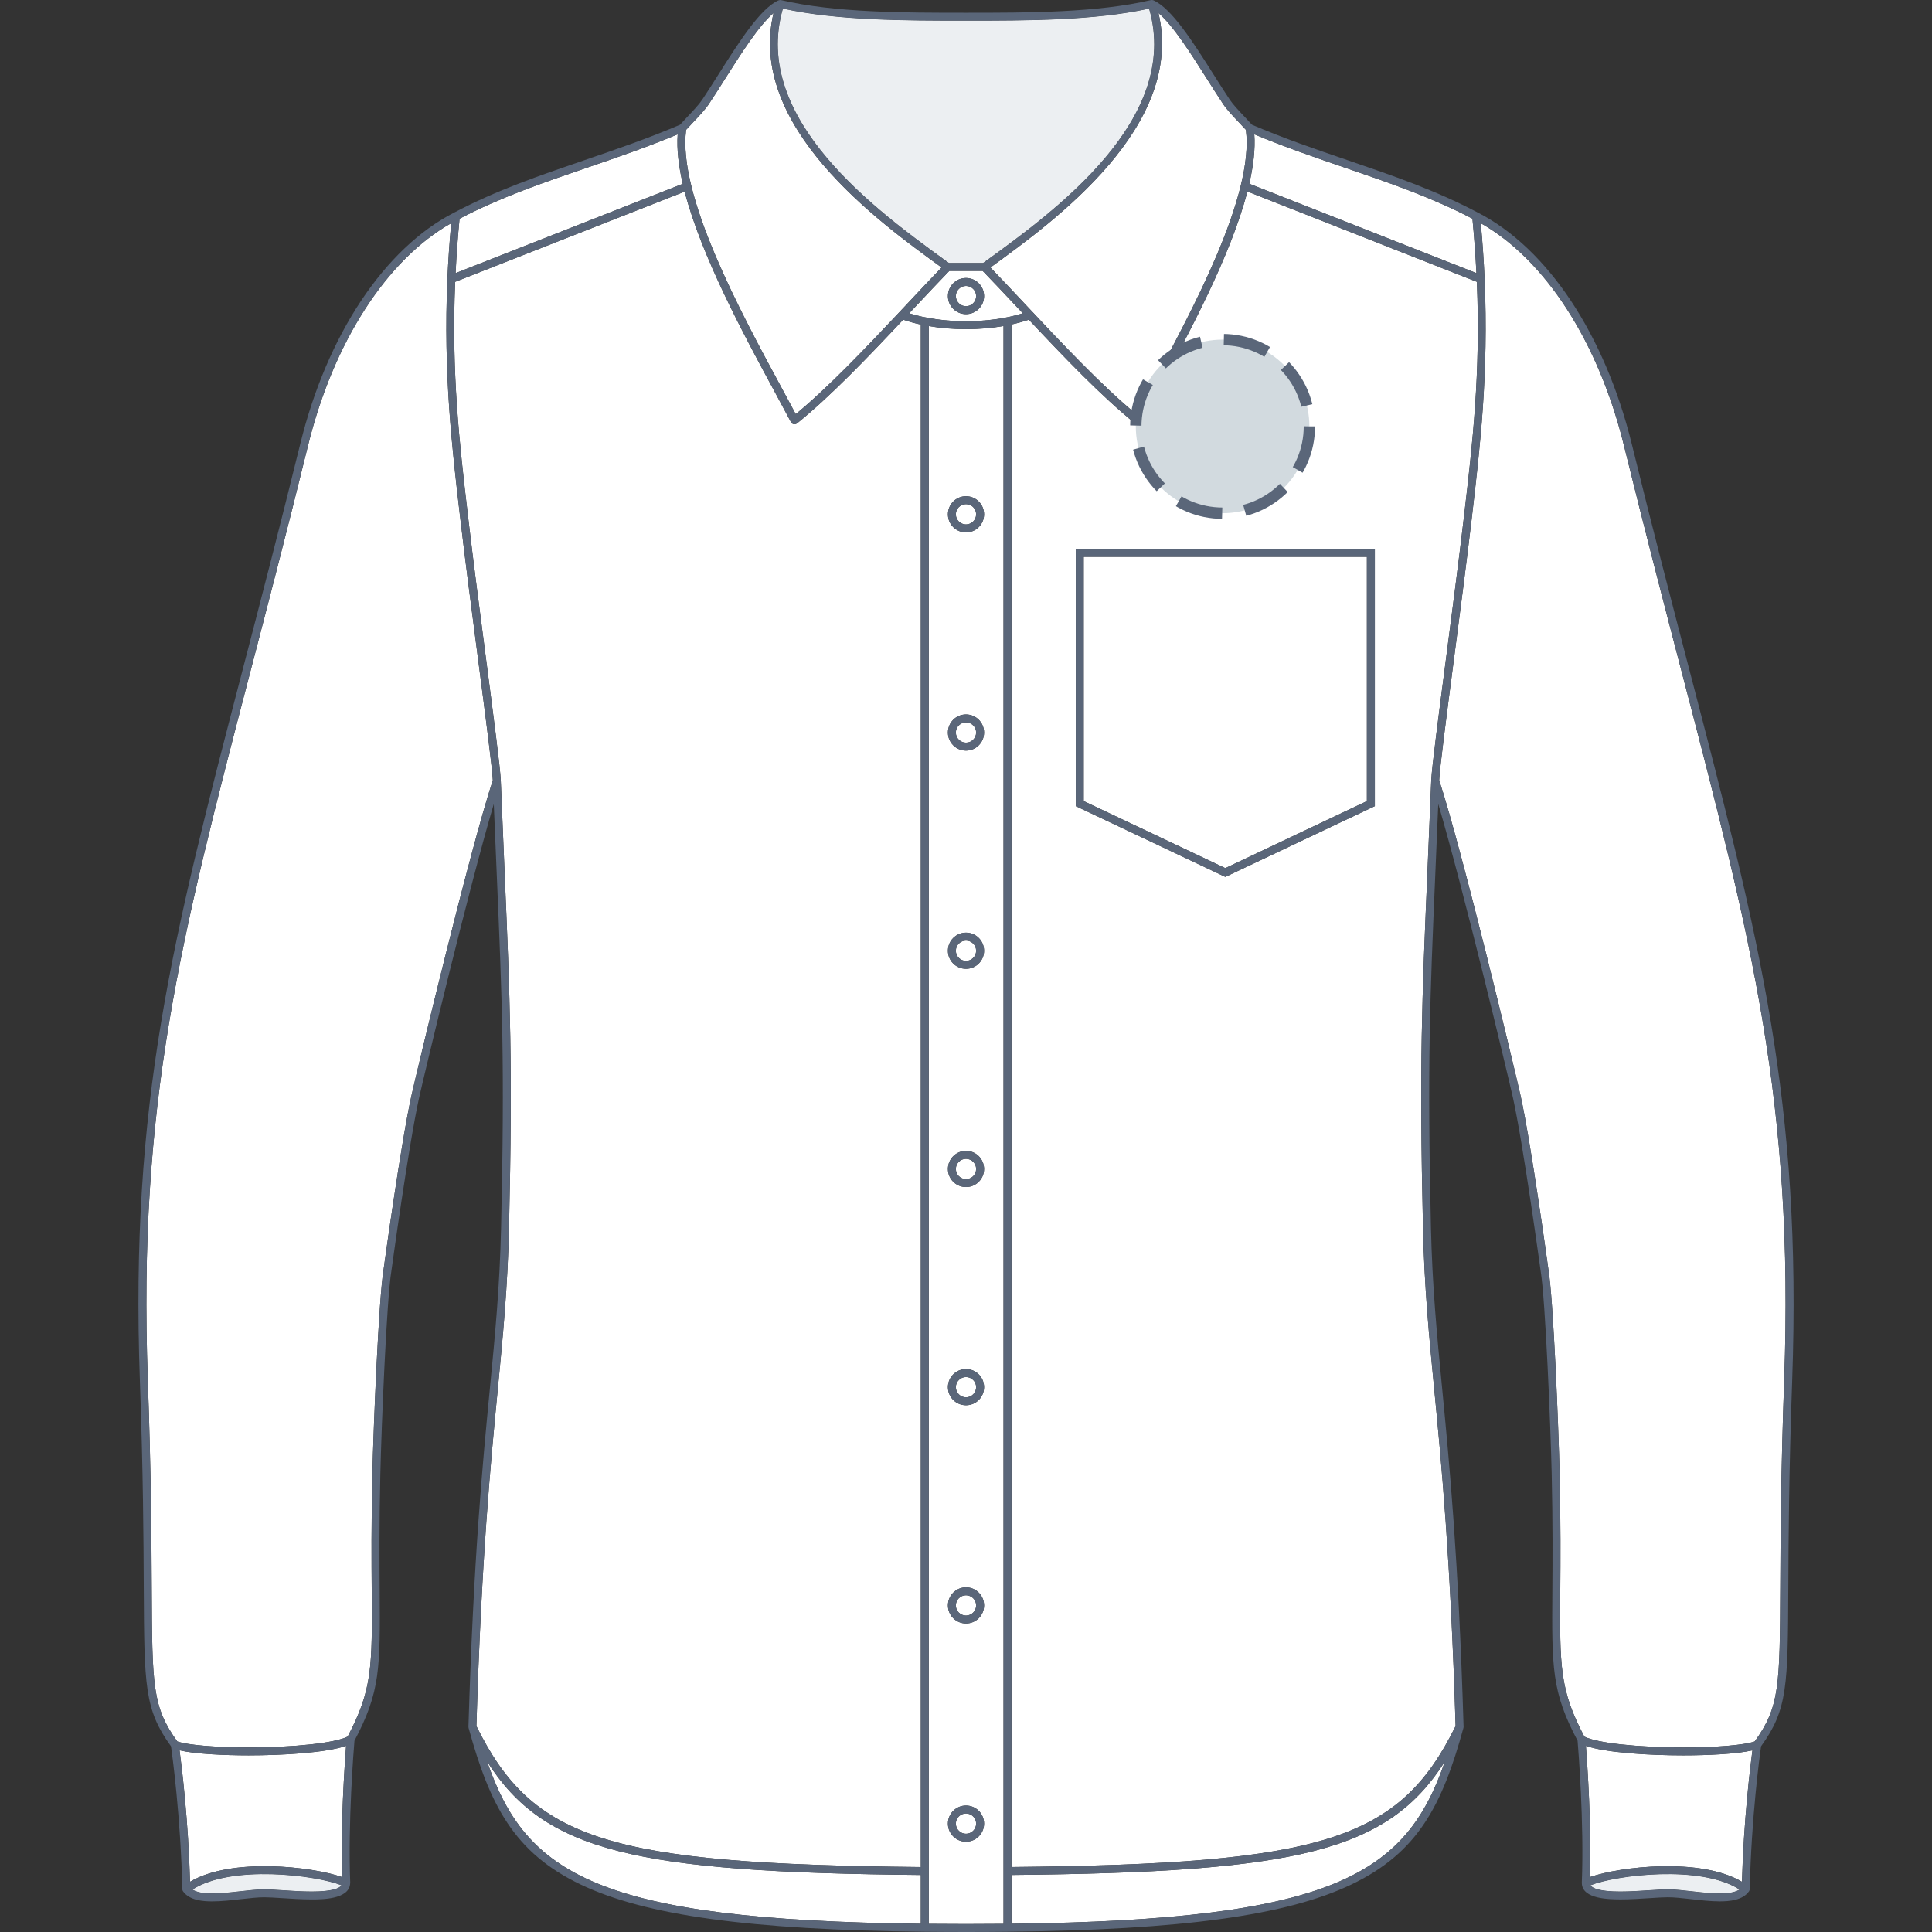 <svg xmlns="http://www.w3.org/2000/svg" xmlns:xlink="http://www.w3.org/1999/xlink" version="1.1" id="Chemise_coeur_poche" x="0px" y="0px" width="512px" height="512px" viewBox="0 0 512 512" enable-background="new 0 0 512 512" xml:space="preserve">
<rect x="0" y="0" width="512" height="512" fill="#333333" stroke="none"/>
<g>
	<g id="Background">
		<path fill="#FFFFFF" d="M306.623,103.975c-1.529,2.832-2.967,5.481-4.242,7.895c-0.148,0.278-0.409,0.476-0.719,0.539    c-0.068,0.013-0.144,0.021-0.212,0.021c-0.236,0-0.47-0.081-0.659-0.232c-8.787-7.06-18.908-17.646-28.146-27.479    c-1.436,0.493-2.972,0.917-4.596,1.271v408.799c82.806-0.803,102.812-7.177,117.702-37.368    c-1.357-44.72-3.748-69.444-5.674-89.323c-1.403-14.465-2.612-26.959-2.975-42.902c-0.995-43.383-0.271-60.279,1.174-93.94    c0.311-7.237,0.653-15.228,1.017-24.408c0-0.033,0-0.064,0.004-0.096c0.152-3.378,1.909-16.835,3.938-32.405    c1.586-12.17,3.384-25.965,4.655-36.808l0.146-1.255c2.159-18.404,4.373-37.326,3.348-61.597l-60.813-23.938    C326.123,67.933,314.842,88.79,306.623,103.975z M364.35,213.632l-39.629,18.756l-39.631-18.756v-68.171h79.26V213.632z"></path>
		<path fill="#FFFFFF" d="M258.687,78.465c0-1.481-1.207-2.688-2.688-2.688s-2.688,1.207-2.688,2.688    c0,1.482,1.209,2.688,2.688,2.688C257.48,81.153,258.688,79.947,258.687,78.465z"></path>
		<path fill="#FFFFFF" d="M391.267,72.381c-0.234-4.609-0.569-9.392-1.054-14.421c-10.899-5.7-22.029-9.505-33.802-13.53    c-7.816-2.674-15.885-5.438-24.005-8.834c0.279,3.902-0.244,8.337-1.337,13.092L391.267,72.381z"></path>
		<path fill="#FFFFFF" d="M389.978,137.787c-1.272,10.857-3.071,24.658-4.659,36.834c-2.013,15.407-3.748,28.737-3.918,32.146    c6.216,18.998,20.107,77.045,21.551,83.524c2.783,12.462,7.353,45.818,7.397,46.155c1.3,7.755,2.687,41.913,2.966,54.163    c0.299,13.207,0.231,23.058,0.174,30.971c-0.14,20.051-0.18,26.218,6.383,38.646c3.356,1.689,14.014,2.863,26.242,2.863    c8.795,0,16.117-0.618,18.899-1.583c6.625-9.166,6.658-14.784,6.785-40.808c0.06-12.682,0.145-30.049,1.031-54.911    c2.62-73.504-8.611-116.595-27.227-187.977c-4.565-17.523-9.742-37.38-15.211-59.637c-6.748-27.469-20.865-49.346-37.971-59.022    c0.471,5.099,0.805,9.997,1.01,14.703c0.006,0.048,0.011,0.095,0.009,0.146c1.08,24.976-1.226,44.739-3.316,62.532    L389.978,137.787z"></path>
		<path fill="#FFFFFF" d="M255.998,5.482c-16.016,0-34.11-0.009-48.515-3.2c-8.504,29.35,25.086,53.707,43.221,66.854l0.767,0.556    h9.053l0.769-0.556c18.138-13.146,51.728-37.503,43.224-66.854C290.109,5.474,272.016,5.482,255.998,5.482z"></path>
		<path fill="#FFFFFF" d="M268.048,509.826c85.817-1.008,104.589-13.271,114.853-42.973c-15.245,23.893-39.207,29.31-114.853,30.038    V509.826z"></path>
		<path fill="#FFFFFF" d="M421.492,499.636c0.535,0.757,2.369,1.637,7.91,1.637c2.563,0,5.313-0.183,7.74-0.342    c1.927-0.125,3.59-0.231,4.832-0.231c1.857,0,4.075,0.251,6.421,0.517c2.5,0.28,5.084,0.572,7.372,0.568    c2.443,0,4.154-0.346,5.21-1.034C450.644,494.133,428.423,496.918,421.492,499.636z"></path>
		<path fill="#FFFFFF" d="M464.409,463.862c-4.153,0.972-11.87,1.331-18.3,1.331c-8.958,0-20.435-0.677-25.827-2.521    c0.4,5.191,1.482,21.019,1.062,34.78c7.941-2.784,29.353-5.272,40.291,1.249C462.094,482.537,463.795,468.505,464.409,463.862z"></path>
		<polygon fill="#FFFFFF" points="324.719,230.063 362.242,212.3 362.242,147.567 287.19,147.567 287.19,212.3 287.193,212.3   "></polygon>
		<path fill="#FFFFFF" d="M65.891,465.191c-6.431,0-14.148-0.359-18.301-1.331c0.616,4.645,2.315,18.678,2.776,34.839    c10.939-6.521,32.348-4.034,40.29-1.249c-0.423-13.729,0.663-29.585,1.061-34.78C86.328,464.513,74.849,465.191,65.891,465.191z"></path>
		<path fill="#FFFFFF" d="M101.656,336.412c0.042-0.305,4.613-33.663,7.396-46.125c1.447-6.482,15.343-64.552,21.55-83.529    c-0.17-3.41-1.91-16.739-3.918-32.146c-1.588-12.176-3.388-25.977-4.66-36.834l-0.146-1.254    c-2.087-17.793-4.396-37.553-3.315-62.531c-0.003-0.05,0.002-0.099,0.008-0.151c0.205-4.704,0.538-9.601,1.01-14.699    c-17.108,9.674-31.224,31.551-37.972,59.022c-5.467,22.257-10.645,42.118-15.213,59.64C47.783,249.191,36.55,292.28,39.17,365.784    c0.887,24.862,0.971,42.229,1.033,54.914c0.127,26.026,0.157,31.639,6.784,40.805c2.784,0.965,10.104,1.583,18.901,1.583    c12.226,0,22.882-1.174,26.241-2.863c6.564-12.425,6.525-18.592,6.384-38.646c-0.057-7.913-0.128-17.764,0.174-30.971    C98.968,378.355,100.354,344.197,101.656,336.412z"></path>
		<path fill="#FFFFFF" d="M129.102,466.853c10.265,29.71,29.041,41.973,114.921,42.979v-12.937    C168.327,496.166,144.344,490.749,129.102,466.853z"></path>
		<path fill="#FFFFFF" d="M244.023,86.011c-1.648-0.355-3.21-0.788-4.664-1.289c-9.241,9.833-19.362,20.418-28.146,27.479    c-0.188,0.151-0.421,0.232-0.658,0.232c-0.072,0-0.143-0.006-0.215-0.021c-0.306-0.062-0.569-0.261-0.717-0.539    c-1.276-2.416-2.711-5.065-4.242-7.895c-8.213-15.178-19.488-36.022-23.941-53.201l-60.817,23.912    c-1.029,24.272,1.186,43.195,3.346,61.597l0.146,1.255c1.271,10.843,3.07,24.638,4.655,36.808    c2.03,15.57,3.787,29.027,3.938,32.405c0.004,0.033,0.004,0.064,0.004,0.096c0.365,9.179,0.704,17.171,1.016,24.408    c1.44,33.661,2.162,50.555,1.171,93.941c-0.368,15.941-1.578,28.434-2.976,42.9c-1.924,19.879-4.317,44.604-5.671,89.327    c14.888,30.191,34.91,36.565,117.771,37.368V86.011z"></path>
		<path fill="#FFFFFF" d="M56.23,501.788c2.29,0,4.873-0.292,7.375-0.572c2.346-0.266,4.562-0.517,6.42-0.517    c1.244,0,2.905,0.106,4.832,0.231c2.425,0.16,5.178,0.342,7.74,0.342c5.491,0,7.34-0.86,7.897-1.639    c-6.947-2.72-29.145-5.493-39.473,1.12C52.076,501.442,53.789,501.788,56.23,501.788z"></path>
		<path fill="#FFFFFF" d="M192.086,20.991c-1.464,2.317-2.849,4.502-4.208,6.546c-0.988,1.487-2.529,3.113-4.159,4.835    c-0.641,0.678-1.288,1.359-1.895,2.034c-2.263,17.444,14.377,48.185,25.408,68.57c1.296,2.399,2.527,4.673,3.65,6.78    c8.59-7.083,18.429-17.411,27.4-26.961c0.002-0.004,0.006-0.007,0.008-0.01c0.746-0.793,1.486-1.582,2.216-2.361    c3.19-3.4,6.222-6.632,9.028-9.539l-0.063-0.046c-16.91-12.258-51.561-37.378-44.476-67.387    C201.077,6.793,196.345,14.267,192.086,20.991z"></path>
		<path fill="#FFFFFF" d="M262.533,70.837l-0.063,0.045c2.802,2.908,5.837,6.14,9.025,9.54    c9.545,10.175,20.315,21.659,29.625,29.332c1.123-2.107,2.351-4.381,3.649-6.78c11.032-20.383,27.673-51.126,25.407-68.57    c-0.609-0.673-1.254-1.354-1.896-2.032c-1.631-1.722-3.172-3.348-4.16-4.835c-1.357-2.044-2.742-4.231-4.21-6.546    c-4.259-6.723-8.987-14.198-12.901-17.541C314.092,33.459,279.441,58.579,262.533,70.837z"></path>
		<path fill="#FFFFFF" d="M155.588,44.431c-11.775,4.024-22.902,7.829-33.798,13.528c-0.49,5.03-0.824,9.812-1.054,14.423    l60.198-23.669c-1.098-4.763-1.622-9.21-1.342-13.116C171.474,38.993,163.406,41.757,155.588,44.431z"></path>
		<path fill="#FFFFFF" d="M255.999,370.309c1.48,0,2.688-1.205,2.688-2.688c0-1.48-1.207-2.689-2.688-2.689    s-2.688,1.207-2.688,2.689S254.52,370.309,255.999,370.309z"></path>
		<path fill="#FFFFFF" d="M255.999,428.14c1.48,0,2.688-1.206,2.688-2.688c0-1.481-1.207-2.689-2.688-2.689    s-2.688,1.207-2.688,2.689C253.311,426.934,254.52,428.14,255.999,428.14z"></path>
		<path fill="#FFFFFF" d="M258.687,483.283c0-1.481-1.207-2.689-2.688-2.689s-2.688,1.207-2.688,2.689    c0,1.481,1.209,2.688,2.688,2.688C257.48,485.971,258.688,484.765,258.687,483.283z"></path>
		<path fill="#FFFFFF" d="M255.999,312.479c1.48,0,2.688-1.207,2.688-2.688c0-1.48-1.207-2.688-2.688-2.688    s-2.688,1.207-2.688,2.688C253.311,311.273,254.52,312.479,255.999,312.479z"></path>
		<path fill="#FFFFFF" d="M265.943,509.851V86.4c-3.133,0.541-6.506,0.835-9.943,0.835c-3.413,0-6.76-0.289-9.874-0.822v423.44    c3.198,0.027,6.486,0.047,9.874,0.047C259.412,509.9,262.722,509.881,265.943,509.851z M255.999,131.503    c2.645,0,4.791,2.15,4.791,4.793c0,2.644-2.146,4.792-4.791,4.792c-2.642,0-4.791-2.148-4.791-4.792    C251.208,133.653,253.358,131.503,255.999,131.503z M255.999,189.334c2.644,0,4.791,2.15,4.791,4.793s-2.146,4.791-4.791,4.791    c-2.642,0-4.791-2.148-4.791-4.791S253.358,189.334,255.999,189.334z M255.999,247.165c2.644,0,4.791,2.15,4.791,4.793    c0,2.644-2.146,4.792-4.791,4.792c-2.642,0-4.791-2.148-4.791-4.792C251.208,249.315,253.358,247.165,255.999,247.165z     M255.999,304.996c2.644,0,4.791,2.15,4.791,4.793c0,2.645-2.146,4.791-4.791,4.791c-2.642,0-4.791-2.146-4.791-4.791    C251.208,307.146,253.358,304.996,255.999,304.996z M255.999,362.827c2.644,0,4.791,2.149,4.791,4.793s-2.146,4.791-4.791,4.791    c-2.642,0-4.791-2.147-4.791-4.791S253.358,362.827,255.999,362.827z M255.999,420.658c2.644,0,4.791,2.148,4.791,4.793    c0,2.644-2.146,4.791-4.791,4.791c-2.642,0-4.791-2.147-4.791-4.791C251.208,422.806,253.358,420.658,255.999,420.658z     M251.208,483.282c0-2.646,2.149-4.793,4.791-4.793c2.644,0,4.791,2.149,4.791,4.793c0,2.643-2.146,4.791-4.791,4.791    C253.358,488.073,251.208,485.925,251.208,483.282z"></path>
		<path fill="#FFFFFF" d="M255.999,254.646c1.48,0,2.688-1.205,2.688-2.688c0-1.481-1.207-2.688-2.688-2.688    s-2.688,1.207-2.688,2.688C253.311,253.441,254.52,254.646,255.999,254.646z"></path>
		<path fill="#FFFFFF" d="M255.999,138.982c1.48,0,2.688-1.206,2.688-2.688s-1.207-2.689-2.688-2.689s-2.688,1.208-2.688,2.689    C253.311,137.776,254.52,138.982,255.999,138.982z"></path>
		<path fill="#FFFFFF" d="M255.999,196.815c1.48,0,2.688-1.205,2.688-2.688c0-1.482-1.207-2.689-2.688-2.689    s-2.688,1.207-2.688,2.689S254.52,196.815,255.999,196.815z"></path>
		<path fill="#FFFFFF" d="M271.058,83.033c-0.369-0.391-0.738-0.783-1.098-1.171c-3.394-3.614-6.598-7.027-9.539-10.066h-8.842    c-2.944,3.039-6.147,6.452-9.539,10.066c-0.365,0.388-0.731,0.78-1.1,1.171c4.327,1.358,9.598,2.1,15.059,2.1    C261.458,85.133,266.73,84.389,271.058,83.033z M251.208,78.465c0-2.643,2.149-4.793,4.791-4.793c2.644,0,4.791,2.15,4.791,4.793    c0,2.644-2.146,4.792-4.791,4.792C253.358,83.257,251.208,81.109,251.208,78.465z"></path>
	</g>
	<g id="Shape" opacity="0.75">
		<path fill="#E6EAED" d="M255.998,5.482c-16.016,0-34.11-0.009-48.515-3.2c-8.504,29.35,25.086,53.707,43.221,66.854l0.767,0.556    h9.053l0.769-0.556c18.138-13.146,51.728-37.503,43.224-66.854C290.109,5.474,272.016,5.482,255.998,5.482z"></path>
		<path fill="#E6EAED" d="M421.492,499.636c0.535,0.757,2.369,1.637,7.91,1.637c2.563,0,5.313-0.183,7.74-0.342    c1.927-0.125,3.59-0.231,4.832-0.231c1.857,0,4.075,0.251,6.421,0.517c2.5,0.28,5.084,0.572,7.372,0.568    c2.443,0,4.154-0.346,5.21-1.034C450.644,494.133,428.423,496.918,421.492,499.636z"></path>
		<path fill="#E6EAED" d="M56.23,501.788c2.29,0,4.873-0.292,7.375-0.572c2.346-0.266,4.562-0.517,6.42-0.517    c1.244,0,2.905,0.106,4.832,0.231c2.425,0.16,5.178,0.342,7.74,0.342c5.491,0,7.34-0.86,7.897-1.639    c-6.947-2.72-29.145-5.493-39.473,1.12C52.076,501.442,53.789,501.788,56.23,501.788z"></path>
	</g>
	<g id="Outline">
		<g>
			<path fill="#5A6679" d="M255.999,73.672c-2.642,0-4.791,2.15-4.791,4.793c0,2.644,2.149,4.792,4.791,4.792     c2.645,0,4.791-2.148,4.791-4.792C260.79,75.822,258.643,73.672,255.999,73.672z M255.999,81.153     c-1.479,0-2.688-1.206-2.688-2.688c0-1.481,1.208-2.688,2.688-2.688s2.688,1.207,2.688,2.688     C258.688,79.947,257.48,81.153,255.999,81.153z"></path>
			<path fill="#5A6679" d="M251.208,136.296c0,2.644,2.149,4.792,4.791,4.792c2.645,0,4.791-2.148,4.791-4.792     c0-2.643-2.146-4.793-4.791-4.793C253.358,131.503,251.208,133.653,251.208,136.296z M255.999,133.605     c1.48,0,2.688,1.207,2.688,2.689s-1.207,2.688-2.688,2.688c-1.479,0-2.688-1.206-2.688-2.688     C253.311,134.813,254.519,133.605,255.999,133.605z"></path>
			<path fill="#5A6679" d="M255.999,189.334c-2.642,0-4.791,2.15-4.791,4.793s2.149,4.791,4.791,4.791     c2.645,0,4.791-2.148,4.791-4.791S258.643,189.334,255.999,189.334z M255.999,196.815c-1.479,0-2.688-1.206-2.688-2.688     s1.208-2.689,2.688-2.689s2.688,1.207,2.688,2.689C258.688,195.61,257.48,196.815,255.999,196.815z"></path>
			<path fill="#5A6679" d="M255.999,247.165c-2.642,0-4.791,2.15-4.791,4.793c0,2.644,2.149,4.792,4.791,4.792     c2.645,0,4.791-2.148,4.791-4.792C260.79,249.315,258.643,247.165,255.999,247.165z M255.999,254.646     c-1.479,0-2.688-1.205-2.688-2.688c0-1.481,1.208-2.688,2.688-2.688s2.688,1.207,2.688,2.688     C258.688,253.441,257.48,254.646,255.999,254.646z"></path>
			<path fill="#5A6679" d="M255.999,304.996c-2.642,0-4.791,2.15-4.791,4.793c0,2.645,2.149,4.791,4.791,4.791     c2.645,0,4.791-2.146,4.791-4.791C260.79,307.146,258.643,304.996,255.999,304.996z M255.999,312.479     c-1.479,0-2.688-1.205-2.688-2.688c0-1.48,1.208-2.688,2.688-2.688s2.688,1.207,2.688,2.688     C258.688,311.271,257.48,312.479,255.999,312.479z"></path>
			<path fill="#5A6679" d="M255.999,362.827c-2.642,0-4.791,2.149-4.791,4.793s2.149,4.791,4.791,4.791     c2.645,0,4.791-2.147,4.791-4.791S258.643,362.827,255.999,362.827z M255.999,370.309c-1.479,0-2.688-1.205-2.688-2.688     s1.208-2.689,2.688-2.689s2.688,1.209,2.688,2.689C258.688,369.104,257.48,370.309,255.999,370.309z"></path>
			<path fill="#5A6679" d="M255.999,420.658c-2.642,0-4.791,2.147-4.791,4.793c0,2.644,2.149,4.791,4.791,4.791     c2.645,0,4.791-2.147,4.791-4.791C260.79,422.807,258.643,420.658,255.999,420.658z M255.999,428.14     c-1.479,0-2.688-1.206-2.688-2.688c0-1.482,1.208-2.689,2.688-2.689s2.688,1.208,2.688,2.689     C258.688,426.934,257.48,428.14,255.999,428.14z"></path>
			<path fill="#5A6679" d="M255.999,478.489c-2.642,0-4.791,2.146-4.791,4.793c0,2.643,2.149,4.791,4.791,4.791     c2.645,0,4.791-2.148,4.791-4.791C260.79,480.639,258.643,478.489,255.999,478.489z M255.999,485.971     c-1.479,0-2.688-1.206-2.688-2.688c0-1.482,1.208-2.689,2.688-2.689s2.688,1.208,2.688,2.689     C258.688,484.765,257.48,485.971,255.999,485.971z"></path>
			<path fill="#5A6679" d="M447.64,177.274c-4.563-17.514-9.738-37.366-15.204-59.607c-7.112-28.96-22.349-51.88-40.754-61.311     c-0.002,0-0.002,0-0.004-0.001c-11.194-5.92-22.56-9.803-34.585-13.915c-8.243-2.817-16.767-5.732-25.298-9.378     c-0.641-0.708-1.313-1.424-1.986-2.138c-1.497-1.58-3.047-3.217-3.938-4.554c-1.345-2.022-2.724-4.2-4.183-6.505     C316.19,11.178,310.5,2.197,305.666,0.082c-0.213-0.092-0.441-0.103-0.659-0.052l-0.002-0.008     C290.688,3.38,272.258,3.38,255.999,3.38c-16.26,0-34.688,0-49.004-3.354c-0.228-0.054-0.446-0.013-0.646,0.073l-0.018-0.015     c-4.836,2.115-10.521,11.098-16.021,19.783c-1.458,2.305-2.836,4.481-4.182,6.505c-0.893,1.337-2.439,2.974-3.938,4.555     c-0.676,0.713-1.35,1.429-1.986,2.137c-8.533,3.646-17.057,6.561-25.298,9.378c-12.027,4.112-23.39,7.995-34.588,13.915     c0,0.001-0.002,0.001-0.002,0.001c-18.404,9.431-33.643,32.351-40.753,61.311c-5.465,22.243-10.642,42.096-15.205,59.61     C45.7,248.851,34.437,292.052,37.069,365.861c0.886,24.834,0.97,42.184,1.03,54.852c0.128,26.004,0.162,32.33,7.223,42.08     c0.313,2.199,2.573,18.737,2.994,37.857c0,0.057,0.02,0.107,0.026,0.166c0.007,0.031,0.009,0.064,0.02,0.103     c0.032,0.112,0.078,0.221,0.146,0.317c0.005,0.007,0.014,0.012,0.018,0.021c0.002,0.003,0.004,0.007,0.007,0.01     c0.004,0.01,0.013,0.012,0.017,0.018c1.705,2.334,5.193,2.607,7.682,2.607c2.407,0,5.053-0.298,7.608-0.588     c2.285-0.257,4.445-0.501,6.187-0.501c1.175,0,2.806,0.106,4.694,0.229c2.458,0.161,5.244,0.343,7.878,0.343     c2.736,0,9.923-0.008,10.193-4.204c0.006-0.044,0.018-0.087,0.018-0.131c0-0.021,0.006-0.032,0.006-0.051     c-0.64-15.954,0.939-35.505,1.121-37.674c6.866-12.969,6.826-19.233,6.684-39.757c-0.059-7.897-0.127-17.729,0.175-30.902     c0.276-12.207,1.652-46.209,2.941-53.93c0.046-0.335,4.604-33.604,7.369-45.981c1.321-5.918,13.029-54.887,19.754-77.679     c0.271,6.67,0.53,12.702,0.77,18.277c1.438,33.615,2.16,50.488,1.17,93.804c-0.364,15.869-1.57,28.326-2.968,42.75     c-1.931,19.946-4.333,44.771-5.688,89.729c-0.002,0.018,0.007,0.032,0.007,0.053c0,0.036,0.009,0.07,0.013,0.107     c0.007,0.05,0.005,0.102,0.02,0.146c5.607,20.401,12.012,33.063,29.749,41.514c17.153,8.174,44.738,11.992,91.14,12.495     c0.002,0,0.005,0.001,0.007,0.001c0,0,0.002-0.001,0.004-0.001c3.521,0.034,7.145,0.06,10.885,0.06c0.002,0,0.002,0,0.002,0     c0.014,0,0.021,0,0.035,0s0.023,0,0.037,0l0,0c3.77,0,7.408-0.021,10.952-0.06c0.004,0,0.006,0.001,0.008,0.001     c0.004,0,0.007-0.004,0.011-0.004c46.354-0.506,73.92-4.322,91.064-12.492c17.735-8.45,24.143-21.108,29.748-41.514     c0.018-0.049,0.013-0.102,0.021-0.146c0.004-0.037,0.012-0.071,0.012-0.107c0-0.021,0.009-0.035,0.009-0.053     c-1.354-44.957-3.761-69.78-5.688-89.729c-1.396-14.426-2.604-26.883-2.967-42.75c-0.988-43.313-0.271-60.188,1.173-93.805     c0.235-5.577,0.493-11.607,0.769-18.277c6.729,22.806,18.436,71.764,19.755,77.679c2.764,12.378,7.319,45.646,7.372,46.014     c1.285,7.689,2.658,41.689,2.938,53.896c0.3,13.175,0.229,23.006,0.175,30.903c-0.146,20.521-0.188,26.788,6.684,39.757     c0.184,2.168,1.762,21.718,1.118,37.729c0,0.009,0.005,0.017,0.005,0.021c0,0.015,0.004,0.024,0.004,0.038     c0.143,4.266,7.479,4.238,10.212,4.268c2.634,0,5.419-0.184,7.878-0.343c1.89-0.123,3.52-0.229,4.692-0.229     c1.74,0,3.898,0.244,6.187,0.501c2.561,0.29,5.201,0.588,7.606,0.588c2.489,0,5.979-0.273,7.686-2.607     c0.005-0.007,0.011-0.01,0.018-0.018c0.002-0.003,0.002-0.007,0.004-0.01c0.007-0.009,0.015-0.014,0.021-0.021     c0.064-0.099,0.113-0.203,0.146-0.315c0.013-0.035,0.016-0.068,0.021-0.104c0.012-0.056,0.026-0.106,0.026-0.164     c0.422-19.108,2.686-35.653,2.994-37.855c7.063-9.751,7.097-16.078,7.226-42.085c0.063-12.667,0.146-30.018,1.027-54.848     C477.563,292.052,466.301,248.85,447.64,177.274z M390.213,57.96c0.484,5.029,0.819,9.812,1.054,14.421L331.07,48.688     c1.093-4.755,1.616-9.19,1.337-13.092c8.12,3.396,16.188,6.16,24.005,8.834C368.184,48.455,379.314,52.26,390.213,57.96z      M319.91,20.991c1.468,2.315,2.853,4.502,4.21,6.546c0.988,1.487,2.529,3.113,4.16,4.835c0.643,0.678,1.287,1.359,1.896,2.032     c2.266,17.444-14.375,48.187-25.407,68.57c-1.299,2.399-2.526,4.673-3.649,6.78c-9.31-7.673-20.08-19.157-29.625-29.332     c-3.188-3.4-6.224-6.632-9.025-9.54l0.063-0.045c16.907-12.258,51.559-37.378,44.476-67.387     C310.923,6.793,315.652,14.268,319.91,20.991z M265.943,509.851c-3.221,0.03-6.53,0.05-9.943,0.05     c-3.388,0-6.676-0.02-9.874-0.047V86.413c3.114,0.533,6.461,0.822,9.874,0.822c3.438,0,6.811-0.294,9.943-0.835V509.851z      M255.999,85.133c-5.461,0-10.731-0.742-15.059-2.1c0.368-0.391,0.734-0.783,1.1-1.171c3.392-3.614,6.595-7.027,9.539-10.066     h8.842c2.941,3.039,6.146,6.452,9.539,10.066c0.359,0.388,0.729,0.78,1.098,1.171C266.73,84.389,261.458,85.133,255.999,85.133z      M304.516,2.282c8.504,29.351-25.086,53.707-43.224,66.854l-0.769,0.556h-9.053l-0.767-0.556     C232.57,55.989,198.98,31.632,207.484,2.282c14.404,3.191,32.499,3.2,48.515,3.2C272.016,5.482,290.109,5.474,304.516,2.282z      M183.719,32.372c1.63-1.722,3.171-3.348,4.159-4.835c1.359-2.044,2.744-4.229,4.208-6.546     c4.259-6.724,8.991-14.198,12.911-17.539c-7.085,30.009,27.565,55.129,44.476,67.387l0.063,0.046     c-2.807,2.907-5.838,6.139-9.028,9.539c-0.729,0.779-1.47,1.568-2.216,2.361c-0.002,0.003-0.006,0.006-0.008,0.01     c-8.972,9.55-18.811,19.878-27.4,26.961c-1.123-2.107-2.354-4.381-3.65-6.78c-11.031-20.385-27.671-51.126-25.408-68.57     C182.431,33.731,183.078,33.05,183.719,32.372z M155.588,44.431c7.817-2.674,15.886-5.438,24.005-8.834     c-0.28,3.906,0.244,8.353,1.342,13.116l-60.198,23.669c0.229-4.611,0.563-9.393,1.054-14.423     C132.686,52.26,143.813,48.455,155.588,44.431z M47.59,463.86c4.152,0.972,11.87,1.331,18.301,1.331     c8.958,0,20.438-0.679,25.826-2.521c-0.397,5.195-1.483,21.051-1.061,34.78c-7.942-2.785-29.351-5.271-40.29,1.249     C49.906,482.538,48.206,468.505,47.59,463.86z M82.597,501.272c-2.563,0-5.315-0.182-7.74-0.342     c-1.927-0.125-3.588-0.231-4.832-0.231c-1.858,0-4.074,0.251-6.42,0.517c-2.502,0.28-5.085,0.572-7.375,0.572     c-2.44,0-4.153-0.346-5.208-1.034c10.328-6.613,32.525-3.84,39.473-1.12C89.937,500.412,88.088,501.272,82.597,501.272z      M109.052,290.287c-2.783,12.462-7.354,45.82-7.396,46.125c-1.302,7.785-2.688,41.943-2.968,54.193     c-0.302,13.207-0.23,23.058-0.174,30.971c0.142,20.055,0.181,26.222-6.384,38.646c-3.359,1.689-14.016,2.863-26.241,2.863     c-8.797,0-16.117-0.618-18.901-1.583c-6.627-9.166-6.657-14.778-6.784-40.805c-0.063-12.685-0.146-30.052-1.033-54.914     c-2.62-73.504,8.613-116.593,27.225-187.979c4.568-17.522,9.746-37.383,15.213-59.64c6.748-27.471,20.863-49.348,37.972-59.022     c-0.472,5.098-0.805,9.995-1.01,14.699c-0.006,0.052-0.011,0.101-0.008,0.151c-1.081,24.978,1.229,44.738,3.315,62.531     l0.146,1.254c1.272,10.857,3.072,24.658,4.66,36.834c2.008,15.407,3.748,28.736,3.918,32.146     C124.395,225.735,110.499,283.805,109.052,290.287z M131.923,368.1c1.397-14.467,2.607-26.959,2.976-42.9     c0.991-43.387,0.27-60.28-1.171-93.941c-0.312-7.237-0.65-15.229-1.016-24.408c0-0.032,0-0.063-0.004-0.096     c-0.151-3.378-1.908-16.835-3.938-32.405c-1.585-12.17-3.384-25.965-4.655-36.808l-0.146-1.255     c-2.16-18.402-4.375-37.325-3.346-61.597l60.817-23.912c4.453,17.179,15.729,38.023,23.941,53.201     c1.531,2.83,2.966,5.479,4.242,7.895c0.147,0.278,0.411,0.477,0.717,0.539c0.072,0.015,0.143,0.021,0.215,0.021     c0.237,0,0.471-0.081,0.658-0.232c8.783-7.061,18.904-17.646,28.146-27.479c1.454,0.501,3.016,0.933,4.664,1.289v408.784     c-82.86-0.803-102.883-7.177-117.771-37.368C127.606,412.704,129.999,387.979,131.923,368.1z M129.102,466.853     c15.242,23.896,39.226,29.313,114.921,30.042v12.937C158.143,508.825,139.366,496.563,129.102,466.853z M268.048,509.826v-12.935     c75.646-0.729,99.607-6.146,114.853-30.038C372.637,496.556,353.865,508.818,268.048,509.826z M377.104,325.195     c0.362,15.943,1.571,28.438,2.975,42.902c1.926,19.879,4.316,44.604,5.674,89.323c-14.891,30.191-34.896,36.565-117.702,37.368     V85.99c1.624-0.354,3.16-0.778,4.596-1.271c9.237,9.834,19.358,20.419,28.146,27.479c0.189,0.151,0.423,0.232,0.659,0.232     c0.068,0,0.144-0.008,0.212-0.021c0.31-0.063,0.57-0.261,0.719-0.539c1.275-2.414,2.713-5.063,4.242-7.895     c8.219-15.185,19.5-36.042,23.947-53.227l60.813,23.938c1.025,24.271-1.188,43.193-3.348,61.597l-0.146,1.255     c-1.271,10.843-3.069,24.638-4.655,36.808c-2.028,15.57-3.785,29.027-3.938,32.405c-0.004,0.032-0.004,0.063-0.004,0.096     c-0.363,9.18-0.706,17.171-1.017,24.408C376.832,264.916,376.109,281.813,377.104,325.195z M448.396,501.216     c-2.346-0.266-4.563-0.517-6.421-0.517c-1.242,0-2.905,0.106-4.832,0.231c-2.427,0.159-5.177,0.342-7.74,0.342     c-5.541,0-7.375-0.88-7.91-1.637c6.931-2.718,29.151-5.503,39.485,1.114c-1.056,0.688-2.767,1.034-5.21,1.034     C453.48,501.788,450.896,501.496,448.396,501.216z M461.635,498.701c-10.938-6.521-32.35-4.033-40.291-1.249     c0.421-13.762-0.661-29.589-1.062-34.78c5.393,1.845,16.869,2.521,25.827,2.521c6.43,0,14.146-0.359,18.3-1.331     C463.795,468.505,462.094,482.537,461.635,498.701z M472.829,365.788c-0.887,24.862-0.972,42.229-1.031,54.911     c-0.127,26.023-0.16,31.642-6.785,40.808c-2.782,0.965-10.104,1.583-18.899,1.583c-12.229,0-22.886-1.174-26.242-2.863     c-6.563-12.429-6.522-18.596-6.383-38.646c0.058-7.913,0.125-17.764-0.174-30.971c-0.279-12.25-1.666-46.408-2.966-54.163     c-0.045-0.337-4.614-33.693-7.397-46.155c-1.443-6.479-15.335-64.526-21.551-83.524c0.17-3.409,1.905-16.739,3.918-32.146     c1.588-12.176,3.387-25.977,4.659-36.834l0.146-1.254c2.091-17.793,4.396-37.556,3.316-62.532     c0.002-0.051-0.003-0.098-0.009-0.146c-0.205-4.706-0.539-9.604-1.01-14.703c17.105,9.676,31.223,31.553,37.971,59.022     c5.469,22.257,10.646,42.114,15.211,59.637C464.218,249.193,475.449,292.284,472.829,365.788z"></path>
		</g>
		<path fill="#5A6679" d="M324.721,232.388l-39.631-18.756v-68.171h79.26v68.171L324.721,232.388z M287.193,212.3l37.526,17.763    l37.523-17.763v-64.733H287.19V212.3H287.193z"></path>
	</g>
</g>
<circle fill="#D2DADF" cx="324" cy="113" r="23"></circle><circle stroke="#5A6679" fill="none" stroke-width="3" stroke-miterlimit="10" stroke-dasharray="12.08,6.04" cx="324" cy="113" r="23"></circle></svg>